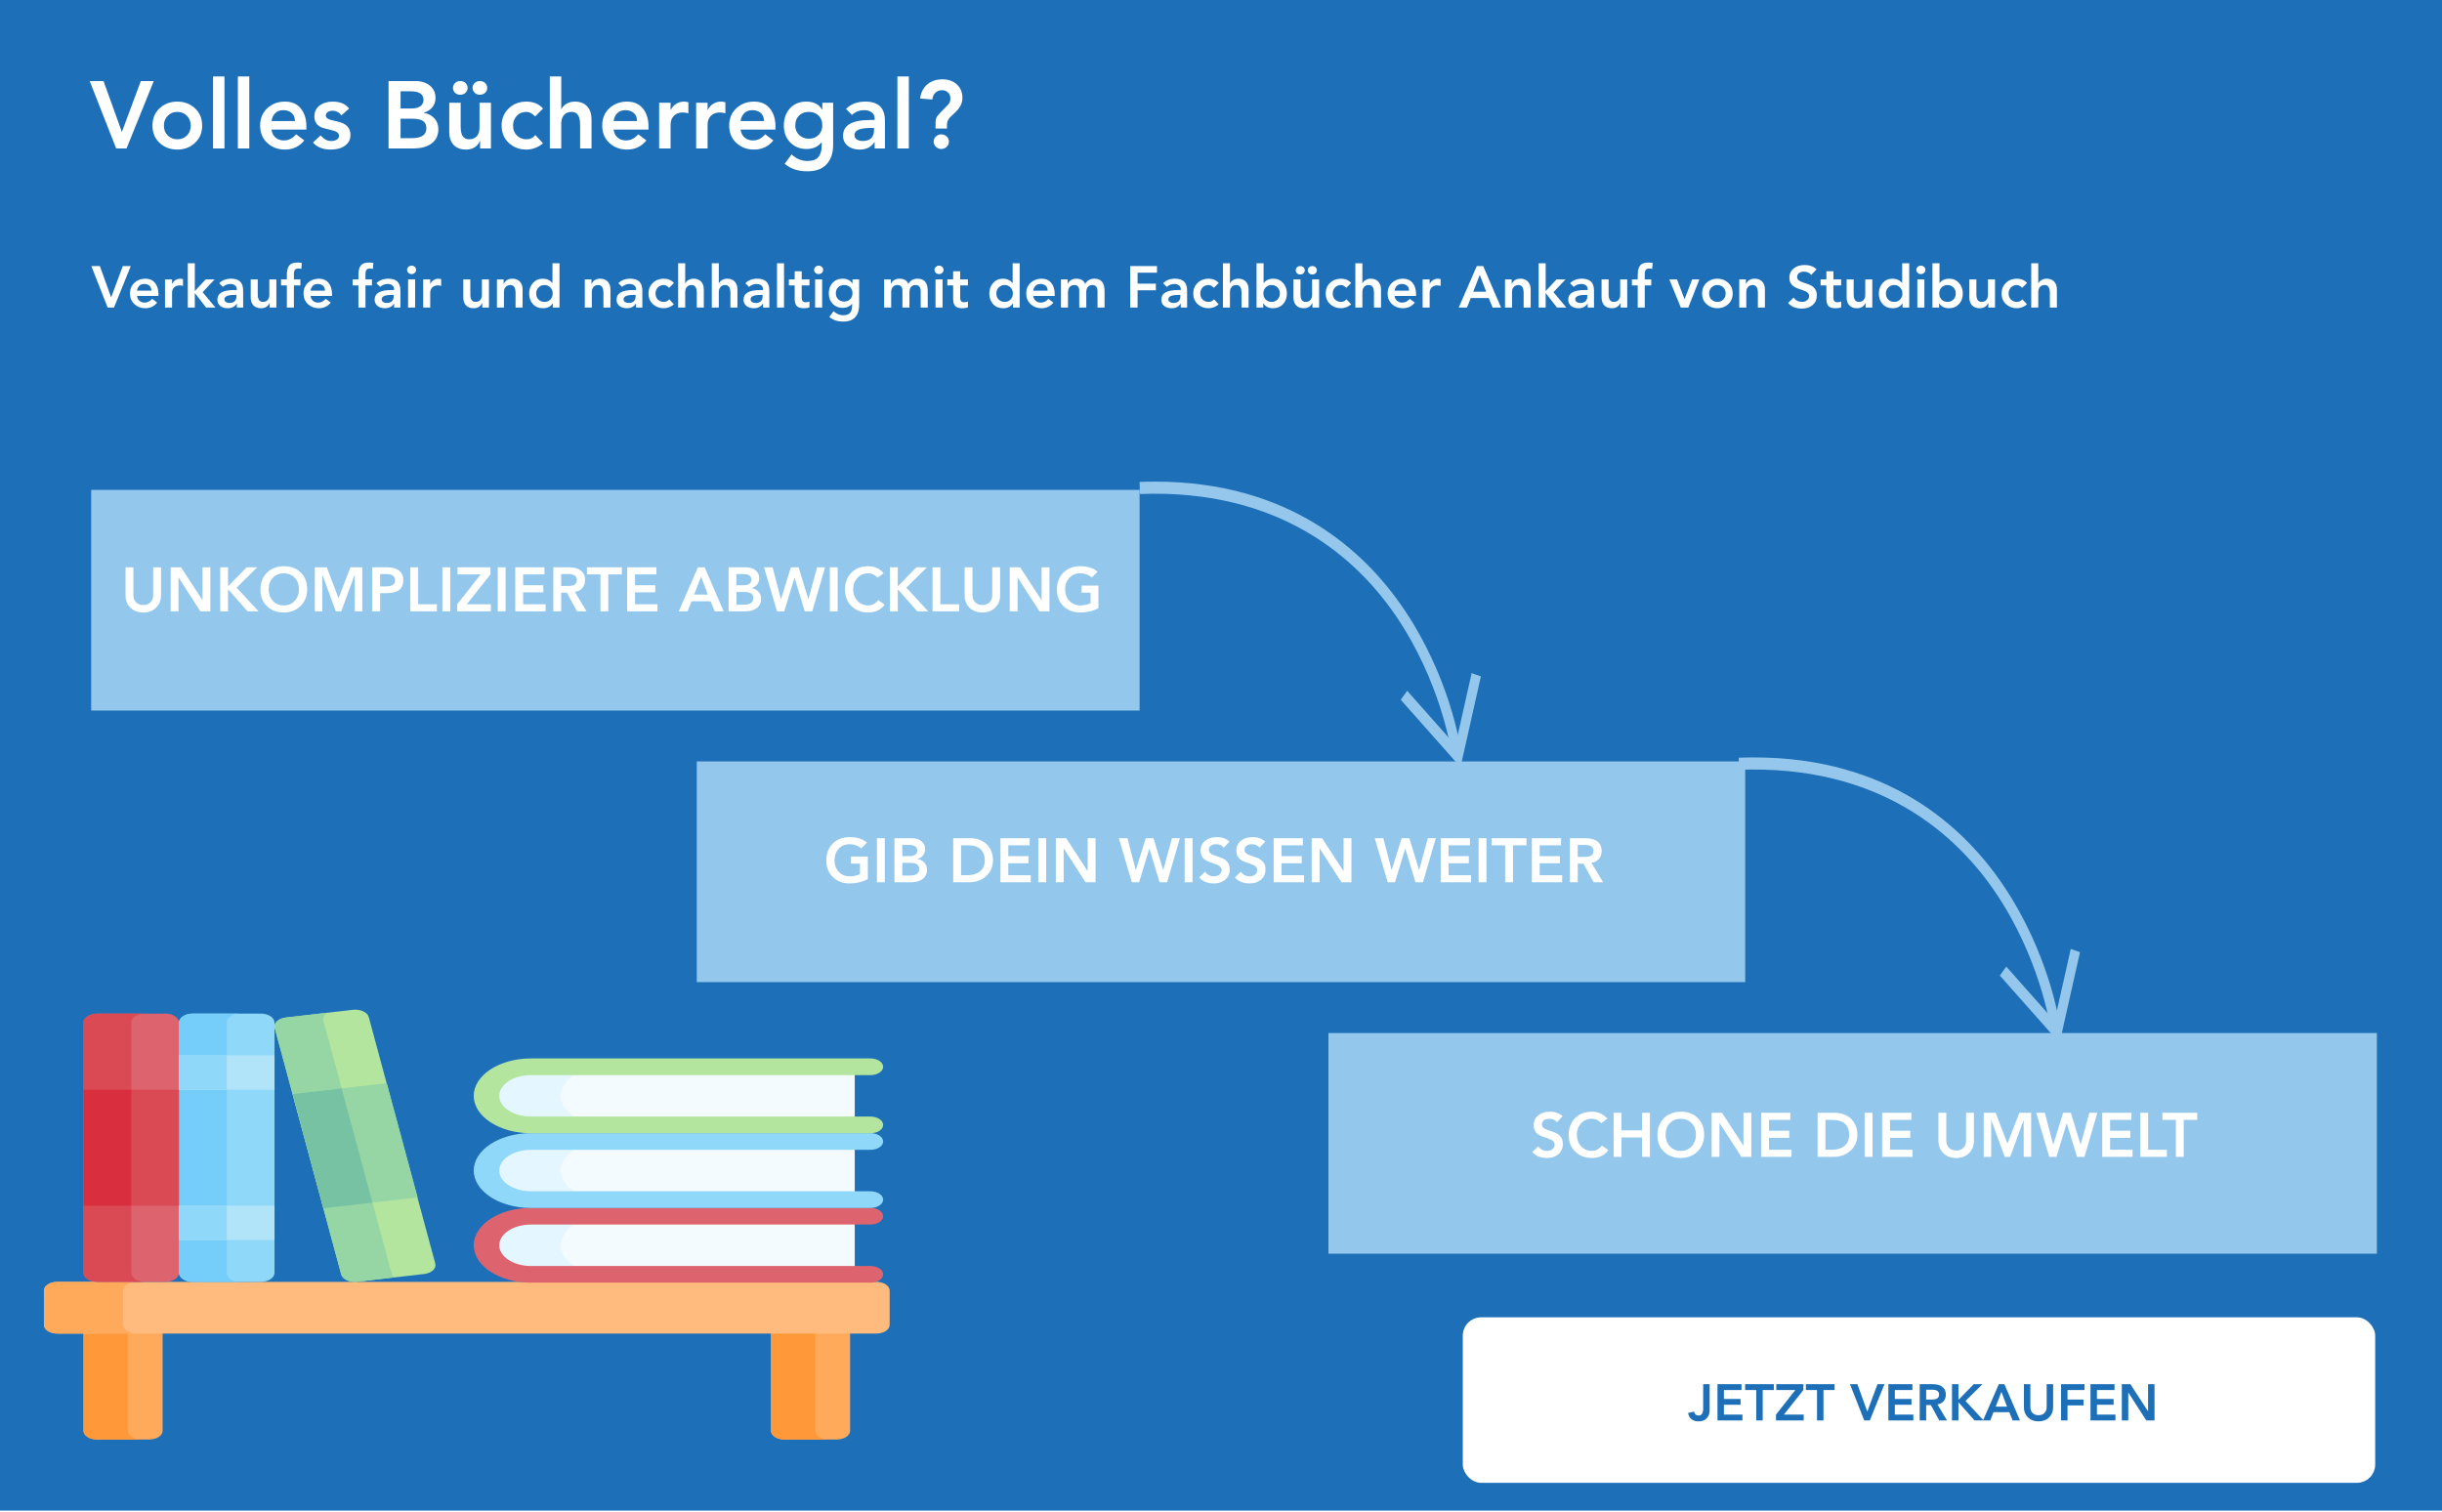 <svg width="667" height="413" viewBox="0 0 667 413" fill="none" xmlns="http://www.w3.org/2000/svg">
<rect width="667" height="412.625" fill="#1D70B8"/>
<path d="M28.273 22.137L33.291 36.047L38.465 22.137H42.001L34.565 40.545H31.731L24.503 22.137H28.273ZM48.431 27.753C50.338 27.753 51.941 28.36 53.241 29.573C54.559 30.786 55.217 32.364 55.217 34.305C55.217 36.246 54.559 37.824 53.241 39.037C51.941 40.25 50.338 40.857 48.431 40.857C46.525 40.857 44.913 40.25 43.595 39.037C42.295 37.824 41.645 36.246 41.645 34.305C41.645 32.364 42.295 30.786 43.595 29.573C44.913 28.36 46.525 27.753 48.431 27.753ZM44.765 34.305C44.765 35.414 45.112 36.316 45.805 37.009C46.516 37.702 47.391 38.049 48.431 38.049C49.489 38.049 50.364 37.702 51.057 37.009C51.751 36.298 52.097 35.397 52.097 34.305C52.097 33.196 51.742 32.294 51.031 31.601C50.338 30.908 49.463 30.561 48.405 30.561C47.383 30.561 46.516 30.916 45.805 31.627C45.112 32.338 44.765 33.23 44.765 34.305ZM61.31 20.889V40.545H58.19V20.889H61.31ZM68.09 20.889V40.545H64.97V20.889H68.09ZM77.834 27.753C79.706 27.753 81.144 28.377 82.15 29.625C83.172 30.873 83.684 32.502 83.684 34.513V35.397H74.168C74.272 36.298 74.627 37.018 75.234 37.555C75.858 38.092 76.62 38.361 77.522 38.361C78.839 38.361 79.957 37.798 80.876 36.671L83.112 38.361C81.76 40.025 80 40.857 77.834 40.857C75.927 40.857 74.315 40.25 72.998 39.037C71.698 37.824 71.048 36.246 71.048 34.305C71.048 32.364 71.698 30.786 72.998 29.573C74.315 28.36 75.927 27.753 77.834 27.753ZM80.564 33.057C80.546 32.069 80.243 31.332 79.654 30.847C79.064 30.344 78.302 30.093 77.366 30.093C76.43 30.093 75.693 30.37 75.156 30.925C74.618 31.462 74.289 32.173 74.168 33.057H80.564ZM90.865 27.753C92.911 27.753 94.401 28.386 95.337 29.651L93.257 31.523C92.633 30.674 91.819 30.249 90.813 30.249C90.311 30.249 89.877 30.37 89.513 30.613C89.167 30.856 88.993 31.176 88.993 31.575C88.993 32.182 89.609 32.615 90.839 32.875L91.957 33.135C93.327 33.43 94.297 33.889 94.869 34.513C95.441 35.12 95.727 35.9 95.727 36.853C95.727 38.066 95.242 39.037 94.271 39.765C93.301 40.493 91.983 40.857 90.319 40.857C88.222 40.857 86.61 40.216 85.483 38.933L87.563 36.983C88.101 37.572 88.595 37.98 89.045 38.205C89.496 38.413 89.99 38.517 90.527 38.517C91.099 38.517 91.585 38.387 91.983 38.127C92.399 37.867 92.607 37.52 92.607 37.087C92.607 36.376 91.966 35.874 90.683 35.579C89.019 35.198 87.979 34.903 87.563 34.695C87.147 34.47 86.809 34.21 86.549 33.915C86.307 33.603 86.133 33.274 86.029 32.927C85.925 32.563 85.873 32.182 85.873 31.783C85.873 30.552 86.341 29.573 87.277 28.845C88.231 28.117 89.427 27.753 90.865 27.753ZM113.413 22.137C115.095 22.137 116.438 22.562 117.443 23.411C118.449 24.243 118.951 25.361 118.951 26.765C118.951 27.718 118.674 28.55 118.119 29.261C117.582 29.954 116.793 30.466 115.753 30.795V30.847C116.88 30.986 117.825 31.462 118.587 32.277C119.35 33.074 119.731 34.08 119.731 35.293C119.731 36.957 119.125 38.248 117.911 39.167C116.698 40.086 115.025 40.545 112.893 40.545H106.133V22.137H113.413ZM112.503 29.625C113.491 29.625 114.263 29.417 114.817 29.001C115.389 28.585 115.675 28.022 115.675 27.311C115.675 25.734 114.531 24.945 112.243 24.945H109.409V29.625H112.503ZM112.529 37.737C115.147 37.737 116.455 36.836 116.455 35.033C116.455 34.097 116.143 33.43 115.519 33.031C114.895 32.632 113.959 32.433 112.711 32.433H109.409V37.737H112.529ZM125.827 28.065V34.513C125.827 35.761 126.017 36.662 126.399 37.217C126.78 37.772 127.352 38.049 128.115 38.049C129.051 38.049 129.761 37.763 130.247 37.191C130.732 36.619 130.975 35.848 130.975 34.877V28.065H134.095V40.545H131.131V38.543H131.079C130.351 40.086 129.077 40.857 127.257 40.857C125.853 40.857 124.743 40.441 123.929 39.609C123.114 38.76 122.707 37.572 122.707 36.047V28.065H125.827ZM125.697 22.137C126.286 22.137 126.771 22.319 127.153 22.683C127.534 23.047 127.725 23.489 127.725 24.009C127.725 24.529 127.534 24.971 127.153 25.335C126.789 25.699 126.303 25.881 125.697 25.881C125.125 25.881 124.648 25.699 124.267 25.335C123.903 24.954 123.721 24.512 123.721 24.009C123.721 23.524 123.903 23.09 124.267 22.709C124.631 22.328 125.107 22.137 125.697 22.137ZM131.053 22.137C131.642 22.137 132.127 22.319 132.509 22.683C132.89 23.047 133.081 23.489 133.081 24.009C133.081 24.529 132.89 24.971 132.509 25.335C132.127 25.699 131.642 25.881 131.053 25.881C130.498 25.881 130.03 25.699 129.649 25.335C129.267 24.954 129.077 24.512 129.077 24.009C129.077 23.489 129.267 23.047 129.649 22.683C130.03 22.319 130.498 22.137 131.053 22.137ZM143.798 27.753C145.688 27.753 147.196 28.386 148.322 29.651L146.164 31.809C145.384 30.977 144.596 30.561 143.798 30.561C142.689 30.561 141.796 30.934 141.12 31.679C140.462 32.407 140.132 33.282 140.132 34.305C140.132 35.414 140.479 36.316 141.172 37.009C141.883 37.702 142.758 38.049 143.798 38.049C144.804 38.049 145.61 37.659 146.216 36.879L148.296 39.115C147.811 39.6 147.144 40.016 146.294 40.363C145.462 40.692 144.63 40.857 143.798 40.857C141.892 40.857 140.28 40.25 138.962 39.037C137.662 37.824 137.012 36.246 137.012 34.305C137.012 32.416 137.654 30.856 138.936 29.625C140.219 28.377 141.84 27.753 143.798 27.753ZM153.299 20.889V29.807H153.351C153.681 29.148 154.166 28.646 154.807 28.299C155.466 27.935 156.203 27.753 157.017 27.753C158.456 27.753 159.574 28.186 160.371 29.053C161.169 29.902 161.567 31.081 161.567 32.589V40.545H158.447V34.071C158.447 31.731 157.685 30.561 156.159 30.561C155.223 30.561 154.513 30.856 154.027 31.445C153.542 32.017 153.299 32.771 153.299 33.707V40.545H150.179V20.889H153.299ZM171.271 27.753C173.143 27.753 174.582 28.377 175.587 29.625C176.61 30.873 177.121 32.502 177.121 34.513V35.397H167.605C167.709 36.298 168.064 37.018 168.671 37.555C169.295 38.092 170.058 38.361 170.959 38.361C172.276 38.361 173.394 37.798 174.313 36.671L176.549 38.361C175.197 40.025 173.438 40.857 171.271 40.857C169.364 40.857 167.752 40.25 166.435 39.037C165.135 37.824 164.485 36.246 164.485 34.305C164.485 32.364 165.135 30.786 166.435 29.573C167.752 28.36 169.364 27.753 171.271 27.753ZM174.001 33.057C173.984 32.069 173.68 31.332 173.091 30.847C172.502 30.344 171.739 30.093 170.803 30.093C169.867 30.093 169.13 30.37 168.593 30.925C168.056 31.462 167.726 32.173 167.605 33.057H174.001ZM186.903 27.753C187.163 27.753 187.535 27.814 188.021 27.935V30.951C187.483 30.795 186.981 30.717 186.513 30.717C185.49 30.717 184.675 31.02 184.069 31.627C183.462 32.234 183.159 33.04 183.159 34.045V40.545H180.039V28.065H183.159V30.041H183.211C183.557 29.313 184.051 28.75 184.693 28.351C185.334 27.952 186.071 27.753 186.903 27.753ZM197.008 27.753C197.268 27.753 197.641 27.814 198.126 27.935V30.951C197.589 30.795 197.086 30.717 196.618 30.717C195.596 30.717 194.781 31.02 194.174 31.627C193.568 32.234 193.264 33.04 193.264 34.045V40.545H190.144V28.065H193.264V30.041H193.316C193.663 29.313 194.157 28.75 194.798 28.351C195.44 27.952 196.176 27.753 197.008 27.753ZM205.955 27.753C207.827 27.753 209.265 28.377 210.271 29.625C211.293 30.873 211.805 32.502 211.805 34.513V35.397H202.289C202.393 36.298 202.748 37.018 203.355 37.555C203.979 38.092 204.741 38.361 205.643 38.361C206.96 38.361 208.078 37.798 208.997 36.671L211.233 38.361C209.881 40.025 208.121 40.857 205.955 40.857C204.048 40.857 202.436 40.25 201.119 39.037C199.819 37.824 199.169 36.246 199.169 34.305C199.169 32.364 199.819 30.786 201.119 29.573C202.436 28.36 204.048 27.753 205.955 27.753ZM208.685 33.057C208.667 32.069 208.364 31.332 207.775 30.847C207.185 30.344 206.423 30.093 205.487 30.093C204.551 30.093 203.814 30.37 203.277 30.925C202.739 31.462 202.41 32.173 202.289 33.057H208.685ZM220.234 27.753C222.245 27.753 223.684 28.481 224.55 29.937H224.602V28.065H227.566V39.531C227.566 41.784 226.977 43.552 225.798 44.835C224.637 46.135 222.878 46.785 220.52 46.785C217.955 46.785 215.892 46.1 214.332 44.731L216.204 42.183C217.504 43.379 218.934 43.977 220.494 43.977C221.95 43.977 222.973 43.604 223.562 42.859C224.152 42.131 224.446 41.074 224.446 39.687V38.881H224.394C223.424 40.094 222.063 40.701 220.312 40.701C218.51 40.701 217.019 40.103 215.84 38.907C214.679 37.694 214.098 36.16 214.098 34.305C214.098 32.398 214.653 30.83 215.762 29.599C216.889 28.368 218.38 27.753 220.234 27.753ZM217.218 34.279C217.218 35.319 217.574 36.186 218.284 36.879C219.012 37.555 219.879 37.893 220.884 37.893C222.011 37.893 222.912 37.546 223.588 36.853C224.264 36.16 224.602 35.284 224.602 34.227C224.602 33.083 224.256 32.19 223.562 31.549C222.886 30.89 221.994 30.561 220.884 30.561C219.81 30.561 218.926 30.899 218.232 31.575C217.556 32.251 217.218 33.152 217.218 34.279ZM236.377 27.753C238.163 27.753 239.497 28.186 240.381 29.053C241.265 29.902 241.707 31.246 241.707 33.083V40.545H238.899V38.829H238.821C237.972 40.181 236.637 40.857 234.817 40.857C233.465 40.857 232.365 40.51 231.515 39.817C230.683 39.106 230.267 38.205 230.267 37.113C230.267 35.657 230.874 34.574 232.087 33.863C233.301 33.135 235.251 32.771 237.937 32.771H238.899V32.407C238.899 31.679 238.639 31.116 238.119 30.717C237.599 30.301 236.906 30.093 236.039 30.093C234.757 30.093 233.647 30.526 232.711 31.393L231.073 29.755C232.373 28.42 234.141 27.753 236.377 27.753ZM233.387 36.879C233.387 37.416 233.604 37.824 234.037 38.101C234.488 38.378 235.008 38.517 235.597 38.517C236.672 38.517 237.461 38.257 237.963 37.737C238.466 37.2 238.717 36.532 238.717 35.735V34.955H237.807C234.861 34.955 233.387 35.596 233.387 36.879ZM248.236 20.889V40.545H245.116V20.889H248.236ZM257.381 21.669C259.045 21.669 260.371 22.137 261.359 23.073C262.365 23.992 262.867 25.214 262.867 26.739C262.867 27.554 262.677 28.299 262.295 28.975C261.931 29.634 261.333 30.336 260.501 31.081L259.695 31.835C259.002 32.476 258.655 33.204 258.655 34.019V35.111H255.535V34.409C255.535 33.525 255.561 32.944 255.613 32.667C255.683 32.338 255.804 32.034 255.977 31.757C256.168 31.462 257.156 30.414 258.941 28.611C259.375 28.178 259.591 27.614 259.591 26.921C259.591 26.193 259.366 25.63 258.915 25.231C258.465 24.832 257.91 24.633 257.251 24.633C256.593 24.633 256.012 24.858 255.509 25.309C255.024 25.76 254.738 26.384 254.651 27.181L251.323 26.921C251.514 25.309 252.147 24.035 253.221 23.099C254.313 22.146 255.7 21.669 257.381 21.669ZM257.095 36.697C257.65 36.697 258.135 36.888 258.551 37.269C258.967 37.633 259.175 38.101 259.175 38.673C259.175 39.245 258.967 39.73 258.551 40.129C258.135 40.51 257.65 40.701 257.095 40.701C256.575 40.701 256.099 40.51 255.665 40.129C255.232 39.748 255.015 39.28 255.015 38.725C255.015 38.118 255.223 37.633 255.639 37.269C256.073 36.888 256.558 36.697 257.095 36.697Z" fill="white"/>
<path d="M27.272 72.672L30.36 81.232L33.544 72.672H35.72L31.144 84H29.4L24.952 72.672H27.272ZM39.677 76.128C40.829 76.128 41.714 76.512 42.333 77.28C42.962 78.048 43.277 79.051 43.277 80.288V80.832H37.421C37.485 81.387 37.703 81.829 38.077 82.16C38.461 82.491 38.93 82.656 39.485 82.656C40.295 82.656 40.983 82.309 41.549 81.616L42.925 82.656C42.093 83.68 41.01 84.192 39.677 84.192C38.504 84.192 37.511 83.819 36.701 83.072C35.901 82.325 35.501 81.355 35.501 80.16C35.501 78.965 35.901 77.995 36.701 77.248C37.511 76.501 38.504 76.128 39.677 76.128ZM41.357 79.392C41.346 78.784 41.16 78.331 40.797 78.032C40.434 77.723 39.965 77.568 39.389 77.568C38.813 77.568 38.359 77.739 38.029 78.08C37.698 78.411 37.495 78.848 37.421 79.392H41.357ZM49.296 76.128C49.456 76.128 49.686 76.165 49.984 76.24V78.096C49.654 78 49.344 77.952 49.056 77.952C48.427 77.952 47.926 78.139 47.552 78.512C47.179 78.885 46.992 79.381 46.992 80V84H45.072V76.32H46.992V77.536H47.024C47.238 77.088 47.542 76.741 47.936 76.496C48.331 76.251 48.784 76.128 49.296 76.128ZM53.211 71.904V79.504L56.171 76.32H58.635L55.339 79.808L58.843 84H56.299L53.243 80.08H53.211V84H51.291V71.904H53.211ZM63.133 76.128C64.231 76.128 65.053 76.395 65.597 76.928C66.141 77.451 66.413 78.277 66.413 79.408V84H64.685V82.944H64.637C64.114 83.776 63.293 84.192 62.173 84.192C61.341 84.192 60.663 83.979 60.141 83.552C59.629 83.115 59.373 82.56 59.373 81.888C59.373 80.992 59.746 80.325 60.493 79.888C61.239 79.44 62.44 79.216 64.093 79.216H64.685V78.992C64.685 78.544 64.525 78.197 64.205 77.952C63.885 77.696 63.458 77.568 62.925 77.568C62.136 77.568 61.453 77.835 60.877 78.368L59.869 77.36C60.669 76.539 61.757 76.128 63.133 76.128ZM61.293 81.744C61.293 82.075 61.426 82.325 61.693 82.496C61.97 82.667 62.29 82.752 62.653 82.752C63.314 82.752 63.8 82.592 64.109 82.272C64.418 81.941 64.573 81.531 64.573 81.04V80.56H64.013C62.2 80.56 61.293 80.955 61.293 81.744ZM70.399 76.32V80.288C70.399 81.056 70.516 81.611 70.751 81.952C70.985 82.293 71.337 82.464 71.807 82.464C72.383 82.464 72.82 82.288 73.119 81.936C73.417 81.584 73.567 81.109 73.567 80.512V76.32H75.487V84H73.663V82.768H73.631C73.183 83.717 72.399 84.192 71.279 84.192C70.415 84.192 69.732 83.936 69.231 83.424C68.729 82.901 68.479 82.171 68.479 81.232V76.32H70.399ZM81.234 71.712C81.714 71.712 82.114 71.749 82.434 71.824L82.306 73.456C82.007 73.381 81.741 73.344 81.506 73.344C81.079 73.344 80.765 73.461 80.562 73.696C80.37 73.931 80.274 74.32 80.274 74.864V76.32H82.05V77.952H80.274V84H78.354V77.952H76.77V76.32H78.354V75.12C78.354 73.915 78.573 73.045 79.01 72.512C79.448 71.979 80.189 71.712 81.234 71.712ZM87.083 76.128C88.235 76.128 89.121 76.512 89.739 77.28C90.368 78.048 90.683 79.051 90.683 80.288V80.832H84.827C84.891 81.387 85.11 81.829 85.483 82.16C85.867 82.491 86.337 82.656 86.891 82.656C87.702 82.656 88.39 82.309 88.955 81.616L90.331 82.656C89.499 83.68 88.416 84.192 87.083 84.192C85.91 84.192 84.918 83.819 84.107 83.072C83.307 82.325 82.907 81.355 82.907 80.16C82.907 78.965 83.307 77.995 84.107 77.248C84.918 76.501 85.91 76.128 87.083 76.128ZM88.763 79.392C88.752 78.784 88.566 78.331 88.203 78.032C87.841 77.723 87.371 77.568 86.795 77.568C86.219 77.568 85.766 77.739 85.435 78.08C85.105 78.411 84.902 78.848 84.827 79.392H88.763ZM100.781 71.712C101.261 71.712 101.661 71.749 101.981 71.824L101.853 73.456C101.554 73.381 101.288 73.344 101.053 73.344C100.626 73.344 100.312 73.461 100.109 73.696C99.917 73.931 99.821 74.32 99.821 74.864V76.32H101.597V77.952H99.821V84H97.901V77.952H96.317V76.32H97.901V75.12C97.901 73.915 98.12 73.045 98.557 72.512C98.994 71.979 99.736 71.712 100.781 71.712ZM106.086 76.128C107.185 76.128 108.006 76.395 108.55 76.928C109.094 77.451 109.366 78.277 109.366 79.408V84H107.638V82.944H107.59C107.067 83.776 106.246 84.192 105.126 84.192C104.294 84.192 103.617 83.979 103.094 83.552C102.582 83.115 102.326 82.56 102.326 81.888C102.326 80.992 102.699 80.325 103.446 79.888C104.193 79.44 105.393 79.216 107.046 79.216H107.638V78.992C107.638 78.544 107.478 78.197 107.158 77.952C106.838 77.696 106.411 77.568 105.878 77.568C105.089 77.568 104.406 77.835 103.83 78.368L102.822 77.36C103.622 76.539 104.71 76.128 106.086 76.128ZM104.246 81.744C104.246 82.075 104.379 82.325 104.646 82.496C104.923 82.667 105.243 82.752 105.606 82.752C106.267 82.752 106.753 82.592 107.062 82.272C107.371 81.941 107.526 81.531 107.526 81.04V80.56H106.966C105.153 80.56 104.246 80.955 104.246 81.744ZM112.408 72.56C112.76 72.56 113.053 72.672 113.288 72.896C113.533 73.109 113.656 73.381 113.656 73.712C113.656 74.053 113.533 74.331 113.288 74.544C113.042 74.757 112.749 74.864 112.408 74.864C112.066 74.864 111.778 74.752 111.544 74.528C111.309 74.293 111.192 74.021 111.192 73.712C111.192 73.403 111.309 73.136 111.544 72.912C111.778 72.677 112.066 72.56 112.408 72.56ZM113.384 76.32V84H111.464V76.32H113.384ZM119.812 76.128C119.972 76.128 120.201 76.165 120.5 76.24V78.096C120.169 78 119.86 77.952 119.572 77.952C118.943 77.952 118.441 78.139 118.068 78.512C117.695 78.885 117.508 79.381 117.508 80V84H115.588V76.32H117.508V77.536H117.54C117.753 77.088 118.057 76.741 118.452 76.496C118.847 76.251 119.3 76.128 119.812 76.128ZM128.461 76.32V80.288C128.461 81.056 128.578 81.611 128.813 81.952C129.048 82.293 129.4 82.464 129.869 82.464C130.445 82.464 130.882 82.288 131.181 81.936C131.48 81.584 131.629 81.109 131.629 80.512V76.32H133.549V84H131.725V82.768H131.693C131.245 83.717 130.461 84.192 129.341 84.192C128.477 84.192 127.794 83.936 127.293 83.424C126.792 82.901 126.541 82.171 126.541 81.232V76.32H128.461ZM139.937 76.128C140.811 76.128 141.494 76.389 141.985 76.912C142.486 77.435 142.737 78.16 142.737 79.088V84H140.817V80.016C140.817 78.576 140.347 77.856 139.409 77.856C138.865 77.856 138.433 78.032 138.113 78.384C137.803 78.736 137.649 79.2 137.649 79.776V84H135.729V76.32H137.553V77.552H137.585C138.022 76.603 138.806 76.128 139.937 76.128ZM152.82 71.904V84H150.996V82.848H150.964C150.431 83.744 149.545 84.192 148.308 84.192C147.167 84.192 146.249 83.813 145.556 83.056C144.873 82.299 144.532 81.333 144.532 80.16C144.532 79.029 144.879 78.075 145.572 77.296C146.265 76.517 147.156 76.128 148.244 76.128C149.343 76.128 150.212 76.517 150.852 77.296H150.9V71.904H152.82ZM146.452 80.16C146.452 80.843 146.665 81.397 147.092 81.824C147.529 82.251 148.068 82.464 148.708 82.464C149.38 82.464 149.924 82.245 150.34 81.808C150.756 81.36 150.964 80.811 150.964 80.16C150.964 79.499 150.745 78.949 150.308 78.512C149.881 78.075 149.348 77.856 148.708 77.856C148.079 77.856 147.545 78.075 147.108 78.512C146.671 78.939 146.452 79.488 146.452 80.16ZM163.937 76.128C164.811 76.128 165.494 76.389 165.985 76.912C166.486 77.435 166.737 78.16 166.737 79.088V84H164.817V80.016C164.817 78.576 164.347 77.856 163.409 77.856C162.865 77.856 162.433 78.032 162.113 78.384C161.803 78.736 161.649 79.2 161.649 79.776V84H159.729V76.32H161.553V77.552H161.585C162.022 76.603 162.806 76.128 163.937 76.128ZM172.164 76.128C173.263 76.128 174.084 76.395 174.628 76.928C175.172 77.451 175.444 78.277 175.444 79.408V84H173.716V82.944H173.668C173.145 83.776 172.324 84.192 171.204 84.192C170.372 84.192 169.695 83.979 169.172 83.552C168.66 83.115 168.404 82.56 168.404 81.888C168.404 80.992 168.777 80.325 169.524 79.888C170.271 79.44 171.471 79.216 173.124 79.216H173.716V78.992C173.716 78.544 173.556 78.197 173.236 77.952C172.916 77.696 172.489 77.568 171.956 77.568C171.167 77.568 170.484 77.835 169.908 78.368L168.9 77.36C169.7 76.539 170.788 76.128 172.164 76.128ZM170.324 81.744C170.324 82.075 170.457 82.325 170.724 82.496C171.001 82.667 171.321 82.752 171.684 82.752C172.345 82.752 172.831 82.592 173.14 82.272C173.449 81.941 173.604 81.531 173.604 81.04V80.56H173.044C171.231 80.56 170.324 80.955 170.324 81.744ZM181.302 76.128C182.465 76.128 183.393 76.517 184.086 77.296L182.758 78.624C182.278 78.112 181.793 77.856 181.302 77.856C180.619 77.856 180.07 78.085 179.654 78.544C179.249 78.992 179.046 79.531 179.046 80.16C179.046 80.843 179.259 81.397 179.686 81.824C180.123 82.251 180.662 82.464 181.302 82.464C181.921 82.464 182.417 82.224 182.79 81.744L184.07 83.12C183.771 83.419 183.361 83.675 182.838 83.888C182.326 84.091 181.814 84.192 181.302 84.192C180.129 84.192 179.137 83.819 178.326 83.072C177.526 82.325 177.126 81.355 177.126 80.16C177.126 78.997 177.521 78.037 178.31 77.28C179.099 76.512 180.097 76.128 181.302 76.128ZM187.149 71.904V77.392H187.181C187.383 76.987 187.682 76.677 188.077 76.464C188.482 76.24 188.935 76.128 189.437 76.128C190.322 76.128 191.01 76.395 191.501 76.928C191.991 77.451 192.237 78.176 192.237 79.104V84H190.317V80.016C190.317 78.576 189.847 77.856 188.909 77.856C188.333 77.856 187.895 78.037 187.597 78.4C187.298 78.752 187.149 79.216 187.149 79.792V84H185.229V71.904H187.149ZM196.336 71.904V77.392H196.368C196.571 76.987 196.869 76.677 197.264 76.464C197.669 76.24 198.123 76.128 198.624 76.128C199.509 76.128 200.197 76.395 200.688 76.928C201.179 77.451 201.424 78.176 201.424 79.104V84H199.504V80.016C199.504 78.576 199.035 77.856 198.096 77.856C197.52 77.856 197.083 78.037 196.784 78.4C196.485 78.752 196.336 79.216 196.336 79.792V84H194.416V71.904H196.336ZM206.852 76.128C207.95 76.128 208.772 76.395 209.316 76.928C209.86 77.451 210.132 78.277 210.132 79.408V84H208.404V82.944H208.356C207.833 83.776 207.012 84.192 205.892 84.192C205.06 84.192 204.382 83.979 203.86 83.552C203.348 83.115 203.092 82.56 203.092 81.888C203.092 80.992 203.465 80.325 204.212 79.888C204.958 79.44 206.158 79.216 207.812 79.216H208.404V78.992C208.404 78.544 208.244 78.197 207.924 77.952C207.604 77.696 207.177 77.568 206.644 77.568C205.854 77.568 205.172 77.835 204.596 78.368L203.588 77.36C204.388 76.539 205.476 76.128 206.852 76.128ZM205.012 81.744C205.012 82.075 205.145 82.325 205.412 82.496C205.689 82.667 206.009 82.752 206.372 82.752C207.033 82.752 207.518 82.592 207.828 82.272C208.137 81.941 208.292 81.531 208.292 81.04V80.56H207.732C205.918 80.56 205.012 80.955 205.012 81.744ZM214.149 71.904V84H212.229V71.904H214.149ZM218.977 74.096V76.32H221.089V77.952H218.977V81.36C218.977 82.16 219.335 82.56 220.049 82.56C220.529 82.56 220.876 82.48 221.089 82.32V83.936C220.727 84.107 220.22 84.192 219.569 84.192C218.684 84.192 218.044 84 217.649 83.616C217.255 83.221 217.057 82.533 217.057 81.552V77.952H215.473V76.32H217.057V74.096H218.977ZM223.58 72.56C223.932 72.56 224.225 72.672 224.46 72.896C224.705 73.109 224.828 73.381 224.828 73.712C224.828 74.053 224.705 74.331 224.46 74.544C224.214 74.757 223.921 74.864 223.58 74.864C223.238 74.864 222.95 74.752 222.716 74.528C222.481 74.293 222.364 74.021 222.364 73.712C222.364 73.403 222.481 73.136 222.716 72.912C222.95 72.677 223.238 72.56 223.58 72.56ZM224.556 76.32V84H222.636V76.32H224.556ZM230.152 76.128C231.389 76.128 232.275 76.576 232.808 77.472H232.84V76.32H234.664V83.376C234.664 84.763 234.301 85.851 233.576 86.64C232.861 87.44 231.779 87.84 230.328 87.84C228.749 87.84 227.48 87.419 226.52 86.576L227.672 85.008C228.472 85.744 229.352 86.112 230.312 86.112C231.208 86.112 231.837 85.883 232.2 85.424C232.563 84.976 232.744 84.325 232.744 83.472V82.976H232.712C232.115 83.723 231.277 84.096 230.2 84.096C229.091 84.096 228.173 83.728 227.448 82.992C226.733 82.245 226.376 81.301 226.376 80.16C226.376 78.987 226.717 78.021 227.4 77.264C228.093 76.507 229.011 76.128 230.152 76.128ZM228.296 80.144C228.296 80.784 228.515 81.317 228.952 81.744C229.4 82.16 229.933 82.368 230.552 82.368C231.245 82.368 231.8 82.155 232.216 81.728C232.632 81.301 232.84 80.763 232.84 80.112C232.84 79.408 232.627 78.859 232.2 78.464C231.784 78.059 231.235 77.856 230.552 77.856C229.891 77.856 229.347 78.064 228.92 78.48C228.504 78.896 228.296 79.451 228.296 80.144ZM245.7 76.128C246.906 76.128 247.706 76.603 248.1 77.552C248.634 76.603 249.476 76.128 250.628 76.128C252.474 76.128 253.396 77.243 253.396 79.472V84H251.476V79.6C251.476 78.437 251.002 77.856 250.052 77.856C249.54 77.856 249.135 78.032 248.836 78.384C248.548 78.725 248.404 79.211 248.404 79.84V84H246.484V79.376C246.484 78.896 246.372 78.523 246.148 78.256C245.924 77.989 245.599 77.856 245.172 77.856C244.575 77.856 244.132 78.043 243.844 78.416C243.556 78.789 243.412 79.253 243.412 79.808V84H241.492V76.32H243.316V77.52H243.348C243.796 76.592 244.58 76.128 245.7 76.128ZM256.47 72.56C256.822 72.56 257.116 72.672 257.35 72.896C257.596 73.109 257.718 73.381 257.718 73.712C257.718 74.053 257.596 74.331 257.35 74.544C257.105 74.757 256.812 74.864 256.47 74.864C256.129 74.864 255.841 74.752 255.606 74.528C255.372 74.293 255.254 74.021 255.254 73.712C255.254 73.403 255.372 73.136 255.606 72.912C255.841 72.677 256.129 72.56 256.47 72.56ZM257.446 76.32V84H255.526V76.32H257.446ZM262.259 74.096V76.32H264.371V77.952H262.259V81.36C262.259 82.16 262.616 82.56 263.331 82.56C263.811 82.56 264.157 82.48 264.371 82.32V83.936C264.008 84.107 263.501 84.192 262.851 84.192C261.965 84.192 261.325 84 260.931 83.616C260.536 83.221 260.339 82.533 260.339 81.552V77.952H258.755V76.32H260.339V74.096H262.259ZM278.508 71.904V84H276.684V82.848H276.652C276.118 83.744 275.233 84.192 273.996 84.192C272.854 84.192 271.937 83.813 271.244 83.056C270.561 82.299 270.22 81.333 270.22 80.16C270.22 79.029 270.566 78.075 271.26 77.296C271.953 76.517 272.844 76.128 273.932 76.128C275.03 76.128 275.9 76.517 276.54 77.296H276.588V71.904H278.508ZM272.14 80.16C272.14 80.843 272.353 81.397 272.78 81.824C273.217 82.251 273.756 82.464 274.396 82.464C275.068 82.464 275.612 82.245 276.028 81.808C276.444 81.36 276.652 80.811 276.652 80.16C276.652 79.499 276.433 78.949 275.996 78.512C275.569 78.075 275.036 77.856 274.396 77.856C273.766 77.856 273.233 78.075 272.796 78.512C272.358 78.939 272.14 79.488 272.14 80.16ZM284.474 76.128C285.626 76.128 286.511 76.512 287.13 77.28C287.759 78.048 288.074 79.051 288.074 80.288V80.832H282.218C282.282 81.387 282.5 81.829 282.874 82.16C283.258 82.491 283.727 82.656 284.282 82.656C285.092 82.656 285.78 82.309 286.346 81.616L287.722 82.656C286.89 83.68 285.807 84.192 284.474 84.192C283.3 84.192 282.308 83.819 281.498 83.072C280.698 82.325 280.298 81.355 280.298 80.16C280.298 78.965 280.698 77.995 281.498 77.248C282.308 76.501 283.3 76.128 284.474 76.128ZM286.154 79.392C286.143 78.784 285.956 78.331 285.594 78.032C285.231 77.723 284.762 77.568 284.186 77.568C283.61 77.568 283.156 77.739 282.826 78.08C282.495 78.411 282.292 78.848 282.218 79.392H286.154ZM293.997 76.128C295.203 76.128 296.003 76.603 296.397 77.552C296.931 76.603 297.773 76.128 298.925 76.128C300.771 76.128 301.693 77.243 301.693 79.472V84H299.773V79.6C299.773 78.437 299.299 77.856 298.349 77.856C297.837 77.856 297.432 78.032 297.133 78.384C296.845 78.725 296.701 79.211 296.701 79.84V84H294.781V79.376C294.781 78.896 294.669 78.523 294.445 78.256C294.221 77.989 293.896 77.856 293.469 77.856C292.872 77.856 292.429 78.043 292.141 78.416C291.853 78.789 291.709 79.253 291.709 79.808V84H289.789V76.32H291.613V77.52H291.645C292.093 76.592 292.877 76.128 293.997 76.128ZM316.014 72.672V74.496H310.718V77.472H315.71V79.296H310.718V84H308.702V72.672H316.014ZM320.961 76.128C322.06 76.128 322.881 76.395 323.425 76.928C323.969 77.451 324.241 78.277 324.241 79.408V84H322.513V82.944H322.465C321.942 83.776 321.121 84.192 320.001 84.192C319.169 84.192 318.492 83.979 317.969 83.552C317.457 83.115 317.201 82.56 317.201 81.888C317.201 80.992 317.574 80.325 318.321 79.888C319.068 79.44 320.268 79.216 321.921 79.216H322.513V78.992C322.513 78.544 322.353 78.197 322.033 77.952C321.713 77.696 321.286 77.568 320.753 77.568C319.964 77.568 319.281 77.835 318.705 78.368L317.697 77.36C318.497 76.539 319.585 76.128 320.961 76.128ZM319.121 81.744C319.121 82.075 319.254 82.325 319.521 82.496C319.798 82.667 320.118 82.752 320.481 82.752C321.142 82.752 321.628 82.592 321.937 82.272C322.246 81.941 322.401 81.531 322.401 81.04V80.56H321.841C320.028 80.56 319.121 80.955 319.121 81.744ZM330.099 76.128C331.261 76.128 332.189 76.517 332.883 77.296L331.555 78.624C331.075 78.112 330.589 77.856 330.099 77.856C329.416 77.856 328.867 78.085 328.451 78.544C328.045 78.992 327.843 79.531 327.843 80.16C327.843 80.843 328.056 81.397 328.483 81.824C328.92 82.251 329.459 82.464 330.099 82.464C330.717 82.464 331.213 82.224 331.587 81.744L332.867 83.12C332.568 83.419 332.157 83.675 331.635 83.888C331.123 84.091 330.611 84.192 330.099 84.192C328.925 84.192 327.933 83.819 327.123 83.072C326.323 82.325 325.923 81.355 325.923 80.16C325.923 78.997 326.317 78.037 327.107 77.28C327.896 76.512 328.893 76.128 330.099 76.128ZM335.946 71.904V77.392H335.978C336.18 76.987 336.479 76.677 336.874 76.464C337.279 76.24 337.732 76.128 338.234 76.128C339.119 76.128 339.807 76.395 340.298 76.928C340.788 77.451 341.034 78.176 341.034 79.104V84H339.114V80.016C339.114 78.576 338.644 77.856 337.706 77.856C337.13 77.856 336.692 78.037 336.394 78.4C336.095 78.752 335.946 79.216 335.946 79.792V84H334.026V71.904H335.946ZM345.133 71.904V77.296H345.181C345.8 76.517 346.669 76.128 347.789 76.128C348.877 76.128 349.768 76.517 350.461 77.296C351.154 78.075 351.501 79.029 351.501 80.16C351.501 81.355 351.149 82.325 350.445 83.072C349.741 83.819 348.834 84.192 347.725 84.192C346.509 84.192 345.624 83.744 345.069 82.848H345.037V84H343.213V71.904H345.133ZM345.069 80.16C345.069 80.811 345.277 81.36 345.693 81.808C346.12 82.245 346.664 82.464 347.325 82.464C347.976 82.464 348.514 82.245 348.941 81.808C349.368 81.36 349.581 80.811 349.581 80.16C349.581 79.499 349.368 78.949 348.941 78.512C348.525 78.075 347.981 77.856 347.309 77.856C346.68 77.856 346.146 78.075 345.709 78.512C345.282 78.949 345.069 79.499 345.069 80.16ZM355.211 76.32V80.288C355.211 81.056 355.328 81.611 355.563 81.952C355.798 82.293 356.15 82.464 356.619 82.464C357.195 82.464 357.632 82.288 357.931 81.936C358.23 81.584 358.379 81.109 358.379 80.512V76.32H360.299V84H358.475V82.768H358.443C357.995 83.717 357.211 84.192 356.091 84.192C355.227 84.192 354.544 83.936 354.043 83.424C353.542 82.901 353.291 82.171 353.291 81.232V76.32H355.211ZM355.131 72.672C355.494 72.672 355.792 72.784 356.027 73.008C356.262 73.232 356.379 73.504 356.379 73.824C356.379 74.144 356.262 74.416 356.027 74.64C355.803 74.864 355.504 74.976 355.131 74.976C354.779 74.976 354.486 74.864 354.251 74.64C354.027 74.405 353.915 74.133 353.915 73.824C353.915 73.525 354.027 73.259 354.251 73.024C354.475 72.789 354.768 72.672 355.131 72.672ZM358.427 72.672C358.79 72.672 359.088 72.784 359.323 73.008C359.558 73.232 359.675 73.504 359.675 73.824C359.675 74.144 359.558 74.416 359.323 74.64C359.088 74.864 358.79 74.976 358.427 74.976C358.086 74.976 357.798 74.864 357.563 74.64C357.328 74.405 357.211 74.133 357.211 73.824C357.211 73.504 357.328 73.232 357.563 73.008C357.798 72.784 358.086 72.672 358.427 72.672ZM366.271 76.128C367.433 76.128 368.361 76.517 369.055 77.296L367.727 78.624C367.247 78.112 366.761 77.856 366.271 77.856C365.588 77.856 365.039 78.085 364.623 78.544C364.217 78.992 364.015 79.531 364.015 80.16C364.015 80.843 364.228 81.397 364.655 81.824C365.092 82.251 365.631 82.464 366.271 82.464C366.889 82.464 367.385 82.224 367.759 81.744L369.039 83.12C368.74 83.419 368.329 83.675 367.807 83.888C367.295 84.091 366.783 84.192 366.271 84.192C365.097 84.192 364.105 83.819 363.295 83.072C362.495 82.325 362.095 81.355 362.095 80.16C362.095 78.997 362.489 78.037 363.279 77.28C364.068 76.512 365.065 76.128 366.271 76.128ZM372.117 71.904V77.392H372.149C372.352 76.987 372.651 76.677 373.045 76.464C373.451 76.24 373.904 76.128 374.405 76.128C375.291 76.128 375.979 76.395 376.469 76.928C376.96 77.451 377.205 78.176 377.205 79.104V84H375.285V80.016C375.285 78.576 374.816 77.856 373.877 77.856C373.301 77.856 372.864 78.037 372.565 78.4C372.267 78.752 372.117 79.216 372.117 79.792V84H370.197V71.904H372.117ZM383.177 76.128C384.329 76.128 385.214 76.512 385.833 77.28C386.462 78.048 386.777 79.051 386.777 80.288V80.832H380.921C380.985 81.387 381.204 81.829 381.577 82.16C381.961 82.491 382.43 82.656 382.985 82.656C383.796 82.656 384.484 82.309 385.049 81.616L386.425 82.656C385.593 83.68 384.51 84.192 383.177 84.192C382.004 84.192 381.012 83.819 380.201 83.072C379.401 82.325 379.001 81.355 379.001 80.16C379.001 78.965 379.401 77.995 380.201 77.248C381.012 76.501 382.004 76.128 383.177 76.128ZM384.857 79.392C384.846 78.784 384.66 78.331 384.297 78.032C383.934 77.723 383.465 77.568 382.889 77.568C382.313 77.568 381.86 77.739 381.529 78.08C381.198 78.411 380.996 78.848 380.921 79.392H384.857ZM392.796 76.128C392.956 76.128 393.186 76.165 393.484 76.24V78.096C393.154 78 392.844 77.952 392.556 77.952C391.927 77.952 391.426 78.139 391.052 78.512C390.679 78.885 390.492 79.381 390.492 80V84H388.572V76.32H390.492V77.536H390.524C390.738 77.088 391.042 76.741 391.436 76.496C391.831 76.251 392.284 76.128 392.796 76.128ZM405.11 72.672L409.99 84H407.686L406.63 81.408H401.718L400.694 84H398.438L403.366 72.672H405.11ZM402.406 79.68H405.926L404.182 75.072L402.406 79.68ZM415.28 76.128C416.155 76.128 416.838 76.389 417.328 76.912C417.83 77.435 418.08 78.16 418.08 79.088V84H416.16V80.016C416.16 78.576 415.691 77.856 414.752 77.856C414.208 77.856 413.776 78.032 413.456 78.384C413.147 78.736 412.992 79.2 412.992 79.776V84H411.072V76.32H412.896V77.552H412.928C413.366 76.603 414.15 76.128 415.28 76.128ZM422.18 71.904V79.504L425.14 76.32H427.604L424.308 79.808L427.812 84H425.268L422.212 80.08H422.18V84H420.26V71.904H422.18ZM432.102 76.128C433.2 76.128 434.022 76.395 434.566 76.928C435.11 77.451 435.382 78.277 435.382 79.408V84H433.654V82.944H433.606C433.083 83.776 432.262 84.192 431.142 84.192C430.31 84.192 429.632 83.979 429.11 83.552C428.598 83.115 428.342 82.56 428.342 81.888C428.342 80.992 428.715 80.325 429.462 79.888C430.208 79.44 431.408 79.216 433.062 79.216H433.654V78.992C433.654 78.544 433.494 78.197 433.174 77.952C432.854 77.696 432.427 77.568 431.894 77.568C431.104 77.568 430.422 77.835 429.846 78.368L428.838 77.36C429.638 76.539 430.726 76.128 432.102 76.128ZM430.262 81.744C430.262 82.075 430.395 82.325 430.662 82.496C430.939 82.667 431.259 82.752 431.622 82.752C432.283 82.752 432.768 82.592 433.078 82.272C433.387 81.941 433.542 81.531 433.542 81.04V80.56H432.982C431.168 80.56 430.262 80.955 430.262 81.744ZM439.367 76.32V80.288C439.367 81.056 439.485 81.611 439.719 81.952C439.954 82.293 440.306 82.464 440.775 82.464C441.351 82.464 441.789 82.288 442.087 81.936C442.386 81.584 442.535 81.109 442.535 80.512V76.32H444.455V84H442.631V82.768H442.599C442.151 83.717 441.367 84.192 440.247 84.192C439.383 84.192 438.701 83.936 438.199 83.424C437.698 82.901 437.447 82.171 437.447 81.232V76.32H439.367ZM450.203 71.712C450.683 71.712 451.083 71.749 451.403 71.824L451.275 73.456C450.976 73.381 450.71 73.344 450.475 73.344C450.048 73.344 449.734 73.461 449.531 73.696C449.339 73.931 449.243 74.32 449.243 74.864V76.32H451.019V77.952H449.243V84H447.323V77.952H445.739V76.32H447.323V75.12C447.323 73.915 447.542 73.045 447.979 72.512C448.416 71.979 449.158 71.712 450.203 71.712ZM458.05 76.32L460.098 81.696H460.13L462.194 76.32H464.162L461.138 84H459.09L455.954 76.32H458.05ZM469.083 76.128C470.256 76.128 471.243 76.501 472.043 77.248C472.854 77.995 473.259 78.965 473.259 80.16C473.259 81.355 472.854 82.325 472.043 83.072C471.243 83.819 470.256 84.192 469.083 84.192C467.91 84.192 466.918 83.819 466.107 83.072C465.307 82.325 464.907 81.355 464.907 80.16C464.907 78.965 465.307 77.995 466.107 77.248C466.918 76.501 467.91 76.128 469.083 76.128ZM466.827 80.16C466.827 80.843 467.04 81.397 467.467 81.824C467.904 82.251 468.443 82.464 469.083 82.464C469.734 82.464 470.272 82.251 470.699 81.824C471.126 81.387 471.339 80.832 471.339 80.16C471.339 79.477 471.12 78.923 470.683 78.496C470.256 78.069 469.718 77.856 469.067 77.856C468.438 77.856 467.904 78.075 467.467 78.512C467.04 78.949 466.827 79.499 466.827 80.16ZM479.265 76.128C480.139 76.128 480.822 76.389 481.313 76.912C481.814 77.435 482.065 78.16 482.065 79.088V84H480.145V80.016C480.145 78.576 479.675 77.856 478.737 77.856C478.193 77.856 477.761 78.032 477.441 78.384C477.131 78.736 476.977 79.2 476.977 79.776V84H475.057V76.32H476.881V77.552H476.913C477.35 76.603 478.134 76.128 479.265 76.128ZM492.931 72.384C494.253 72.384 495.336 72.773 496.179 73.552L494.707 75.104C494.269 74.507 493.608 74.208 492.723 74.208C492.147 74.208 491.693 74.341 491.363 74.608C491.032 74.864 490.867 75.216 490.867 75.664C490.867 76.048 491.016 76.357 491.315 76.592C491.624 76.816 492.061 77.019 492.627 77.2C493.747 77.541 494.509 77.851 494.915 78.128C495.331 78.405 495.656 78.747 495.891 79.152C496.125 79.557 496.243 80.064 496.243 80.672C496.243 81.771 495.864 82.651 495.107 83.312C494.349 83.963 493.373 84.288 492.179 84.288C490.515 84.288 489.251 83.776 488.387 82.752L489.907 81.28C490.152 81.653 490.472 81.947 490.867 82.16C491.261 82.363 491.688 82.464 492.147 82.464C492.733 82.464 493.208 82.315 493.571 82.016C493.944 81.707 494.131 81.339 494.131 80.912C494.131 80.485 493.976 80.144 493.667 79.888C493.357 79.632 492.835 79.392 492.099 79.168C491.149 78.869 490.461 78.581 490.035 78.304C489.608 78.027 489.288 77.691 489.075 77.296C488.861 76.891 488.755 76.395 488.755 75.808C488.755 74.784 489.139 73.957 489.907 73.328C490.685 72.699 491.693 72.384 492.931 72.384ZM500.774 74.096V76.32H502.886V77.952H500.774V81.36C500.774 82.16 501.131 82.56 501.846 82.56C502.326 82.56 502.673 82.48 502.886 82.32V83.936C502.523 84.107 502.017 84.192 501.366 84.192C500.481 84.192 499.841 84 499.446 83.616C499.051 83.221 498.854 82.533 498.854 81.552V77.952H497.27V76.32H498.854V74.096H500.774ZM506.305 76.32V80.288C506.305 81.056 506.422 81.611 506.657 81.952C506.892 82.293 507.244 82.464 507.713 82.464C508.289 82.464 508.726 82.288 509.025 81.936C509.324 81.584 509.473 81.109 509.473 80.512V76.32H511.393V84H509.569V82.768H509.537C509.089 83.717 508.305 84.192 507.185 84.192C506.321 84.192 505.638 83.936 505.137 83.424C504.636 82.901 504.385 82.171 504.385 81.232V76.32H506.305ZM521.476 71.904V84H519.652V82.848H519.62C519.087 83.744 518.202 84.192 516.964 84.192C515.823 84.192 514.906 83.813 514.212 83.056C513.53 82.299 513.188 81.333 513.188 80.16C513.188 79.029 513.535 78.075 514.228 77.296C514.922 76.517 515.812 76.128 516.9 76.128C517.999 76.128 518.868 76.517 519.508 77.296H519.556V71.904H521.476ZM515.108 80.16C515.108 80.843 515.322 81.397 515.748 81.824C516.186 82.251 516.724 82.464 517.364 82.464C518.036 82.464 518.58 82.245 518.996 81.808C519.412 81.36 519.62 80.811 519.62 80.16C519.62 79.499 519.402 78.949 518.964 78.512C518.538 78.075 518.004 77.856 517.364 77.856C516.735 77.856 516.202 78.075 515.764 78.512C515.327 78.939 515.108 79.488 515.108 80.16ZM524.642 72.56C524.994 72.56 525.287 72.672 525.522 72.896C525.767 73.109 525.89 73.381 525.89 73.712C525.89 74.053 525.767 74.331 525.522 74.544C525.277 74.757 524.983 74.864 524.642 74.864C524.301 74.864 524.013 74.752 523.778 74.528C523.543 74.293 523.426 74.021 523.426 73.712C523.426 73.403 523.543 73.136 523.778 72.912C524.013 72.677 524.301 72.56 524.642 72.56ZM525.618 76.32V84H523.698V76.32H525.618ZM529.742 71.904V77.296H529.79C530.409 76.517 531.278 76.128 532.398 76.128C533.486 76.128 534.377 76.517 535.07 77.296C535.764 78.075 536.11 79.029 536.11 80.16C536.11 81.355 535.758 82.325 535.054 83.072C534.35 83.819 533.444 84.192 532.334 84.192C531.118 84.192 530.233 83.744 529.678 82.848H529.646V84H527.822V71.904H529.742ZM529.678 80.16C529.678 80.811 529.886 81.36 530.302 81.808C530.729 82.245 531.273 82.464 531.934 82.464C532.585 82.464 533.124 82.245 533.55 81.808C533.977 81.36 534.19 80.811 534.19 80.16C534.19 79.499 533.977 78.949 533.55 78.512C533.134 78.075 532.59 77.856 531.918 77.856C531.289 77.856 530.756 78.075 530.318 78.512C529.892 78.949 529.678 79.499 529.678 80.16ZM539.821 76.32V80.288C539.821 81.056 539.938 81.611 540.173 81.952C540.407 82.293 540.759 82.464 541.229 82.464C541.805 82.464 542.242 82.288 542.541 81.936C542.839 81.584 542.989 81.109 542.989 80.512V76.32H544.909V84H543.085V82.768H543.053C542.605 83.717 541.821 84.192 540.701 84.192C539.837 84.192 539.154 83.936 538.653 83.424C538.151 82.901 537.901 82.171 537.901 81.232V76.32H539.821ZM550.88 76.128C552.043 76.128 552.971 76.517 553.664 77.296L552.336 78.624C551.856 78.112 551.371 77.856 550.88 77.856C550.197 77.856 549.648 78.085 549.232 78.544C548.827 78.992 548.624 79.531 548.624 80.16C548.624 80.843 548.837 81.397 549.264 81.824C549.701 82.251 550.24 82.464 550.88 82.464C551.499 82.464 551.995 82.224 552.368 81.744L553.648 83.12C553.349 83.419 552.939 83.675 552.416 83.888C551.904 84.091 551.392 84.192 550.88 84.192C549.707 84.192 548.715 83.819 547.904 83.072C547.104 82.325 546.704 81.355 546.704 80.16C546.704 78.997 547.099 78.037 547.888 77.28C548.677 76.512 549.675 76.128 550.88 76.128ZM556.727 71.904V77.392H556.759C556.961 76.987 557.26 76.677 557.655 76.464C558.06 76.24 558.513 76.128 559.015 76.128C559.9 76.128 560.588 76.395 561.079 76.928C561.569 77.451 561.815 78.176 561.815 79.104V84H559.895V80.016C559.895 78.576 559.425 77.856 558.487 77.856C557.911 77.856 557.473 78.037 557.175 78.4C556.876 78.752 556.727 79.216 556.727 79.792V84H554.807V71.904H556.727Z" fill="white"/>
<g filter="url(#filter0_d)">
<rect x="24.901" y="129.815" width="286.365" height="60.271" fill="#94C7EC"/>
</g>
<path d="M36.434 154.964V162.563C36.434 163.368 36.678 164.019 37.165 164.518C37.652 165.017 38.31 165.266 39.137 165.266C39.964 165.266 40.622 165.017 41.109 164.518C41.596 164.019 41.84 163.368 41.84 162.563V154.964H43.982V162.665C43.982 163.991 43.54 165.096 42.656 165.98C41.772 166.864 40.599 167.306 39.137 167.306C37.686 167.306 36.513 166.864 35.618 165.98C34.734 165.096 34.292 163.991 34.292 162.665V154.964H36.434ZM49.451 154.964L55.282 163.906H55.316V154.964H57.458V167H54.738L48.788 157.769H48.754V167H46.612V154.964H49.451ZM62.284 154.964V160.064H62.386L67.367 154.964H70.257L64.63 160.523L70.631 167H67.622L62.403 161.084H62.284V167H60.142V154.964H62.284ZM83.9 160.965C83.9 162.835 83.294 164.359 82.082 165.538C80.88 166.717 79.339 167.306 77.457 167.306C75.61 167.306 74.091 166.728 72.901 165.572C71.723 164.405 71.133 162.892 71.133 161.033C71.133 159.809 71.394 158.715 71.915 157.752C72.448 156.777 73.202 156.018 74.177 155.474C75.162 154.93 76.296 154.658 77.576 154.658C79.447 154.658 80.965 155.23 82.132 156.375C83.311 157.52 83.9 159.05 83.9 160.965ZM73.377 160.897C73.377 162.2 73.757 163.271 74.516 164.11C75.287 164.949 76.284 165.368 77.508 165.368C78.721 165.368 79.713 164.96 80.484 164.144C81.266 163.317 81.656 162.234 81.656 160.897C81.656 159.662 81.271 158.636 80.501 157.82C79.73 157.004 78.727 156.596 77.492 156.596C76.324 156.596 75.344 156.998 74.55 157.803C73.769 158.608 73.377 159.639 73.377 160.897ZM89.256 154.964L92.469 163.396L95.716 154.964H98.946V167H96.906V157.004H96.872L93.217 167H91.721L88.066 157.004H88.032V167H85.992V154.964H89.256ZM105.81 154.964C107.204 154.964 108.275 155.27 109.023 155.882C109.782 156.483 110.162 157.327 110.162 158.415C110.162 159.673 109.782 160.591 109.023 161.169C108.264 161.736 107.079 162.019 105.47 162.019H103.821V167H101.679V154.964H105.81ZM105.215 160.183C106.212 160.183 106.909 160.041 107.306 159.758C107.714 159.475 107.918 159.05 107.918 158.483C107.918 157.361 107.085 156.8 105.419 156.8H103.821V160.183H105.215ZM114.214 154.964V165.062H119.331V167H112.072V154.964H114.214ZM122.978 154.964V167H120.836V154.964H122.978ZM133.965 154.964V156.902L127.488 165.062H134.067V167H124.87V165.062L131.296 156.902H124.972V154.964H133.965ZM138.102 154.964V167H135.96V154.964H138.102ZM148.715 154.964V156.902H142.884V159.86H148.409V161.798H142.884V165.062H149.021V167H140.742V154.964H148.715ZM155.385 154.964C156.824 154.964 157.918 155.264 158.666 155.865C159.425 156.454 159.805 157.304 159.805 158.415C159.805 159.322 159.55 160.064 159.04 160.642C158.541 161.209 157.867 161.554 157.017 161.679L160.213 167H157.629L154.841 161.9H153.277V167H151.135V154.964H155.385ZM155.045 160.064C155.974 160.064 156.626 159.928 157 159.656C157.374 159.373 157.561 158.953 157.561 158.398C157.561 157.333 156.773 156.8 155.198 156.8H153.277V160.064H155.045ZM169.84 154.964V156.902H166.151V167H164.009V156.902H160.32V154.964H169.84ZM179.279 154.964V156.902H173.448V159.86H178.973V161.798H173.448V165.062H179.585V167H171.306V154.964H179.279ZM192.475 154.964L197.66 167H195.212L194.09 164.246H188.871L187.783 167H185.386L190.622 154.964H192.475ZM189.602 162.41H193.342L191.489 157.514L189.602 162.41ZM203.757 154.964C204.857 154.964 205.735 155.242 206.392 155.797C207.05 156.341 207.378 157.072 207.378 157.99C207.378 158.613 207.197 159.157 206.834 159.622C206.483 160.075 205.967 160.41 205.287 160.625V160.659C206.024 160.75 206.642 161.061 207.14 161.594C207.639 162.115 207.888 162.773 207.888 163.566C207.888 164.654 207.492 165.498 206.698 166.099C205.905 166.7 204.811 167 203.417 167H198.997V154.964H203.757ZM203.162 159.86C203.808 159.86 204.313 159.724 204.675 159.452C205.049 159.18 205.236 158.812 205.236 158.347C205.236 157.316 204.488 156.8 202.992 156.8H201.139V159.86H203.162ZM203.179 165.164C204.891 165.164 205.746 164.575 205.746 163.396C205.746 162.784 205.542 162.348 205.134 162.087C204.726 161.826 204.114 161.696 203.298 161.696H201.139V165.164H203.179ZM211.024 154.964L213.285 163.634H213.319L216.022 154.964H218.13L220.782 163.634H220.816L223.179 154.964H225.355L221.853 167H219.813L217.025 157.837H216.991L214.203 167H212.231L208.678 154.964H211.024ZM228.796 154.964V167H226.654V154.964H228.796ZM237.149 154.658C238.837 154.658 240.243 155.293 241.365 156.562L239.699 157.786C238.951 156.993 238.106 156.596 237.166 156.596C235.953 156.596 234.961 157.01 234.191 157.837C233.42 158.664 233.035 159.684 233.035 160.897C233.035 162.2 233.42 163.271 234.191 164.11C234.961 164.949 235.953 165.368 237.166 165.368C238.197 165.368 239.098 164.881 239.869 163.906L241.637 165.164C241.115 165.901 240.458 166.445 239.665 166.796C238.871 167.136 238.033 167.306 237.149 167.306C235.256 167.306 233.72 166.717 232.542 165.538C231.374 164.359 230.791 162.858 230.791 161.033C230.791 159.14 231.374 157.605 232.542 156.426C233.709 155.247 235.245 154.658 237.149 154.658ZM245.216 154.964V160.064H245.318L250.299 154.964H253.189L247.562 160.523L253.563 167H250.554L245.335 161.084H245.216V167H243.074V154.964H245.216ZM256.854 154.964V165.062H261.971V167H254.712V154.964H256.854ZM265.619 154.964V162.563C265.619 163.368 265.862 164.019 266.35 164.518C266.837 165.017 267.494 165.266 268.322 165.266C269.149 165.266 269.806 165.017 270.294 164.518C270.781 164.019 271.025 163.368 271.025 162.563V154.964H273.167V162.665C273.167 163.991 272.725 165.096 271.841 165.98C270.957 166.864 269.784 167.306 268.322 167.306C266.871 167.306 265.698 166.864 264.803 165.98C263.919 165.096 263.477 163.991 263.477 162.665V154.964H265.619ZM278.635 154.964L284.466 163.906H284.5V154.964H286.642V167H283.922L277.972 157.769H277.938V167H275.796V154.964H278.635ZM295.055 154.658C297.084 154.658 298.659 155.162 299.781 156.171L298.2 157.769C297.792 157.372 297.305 157.078 296.738 156.885C296.183 156.692 295.622 156.596 295.055 156.596C293.843 156.596 292.851 157.01 292.08 157.837C291.31 158.664 290.924 159.684 290.924 160.897C290.924 162.223 291.31 163.3 292.08 164.127C292.851 164.954 293.848 165.368 295.072 165.368C296.183 165.368 297.118 165.158 297.877 164.739V161.9H295.412V159.962H300.019V166.116C298.535 166.909 296.88 167.306 295.055 167.306C293.197 167.306 291.667 166.728 290.465 165.572C289.275 164.416 288.68 162.903 288.68 161.033C288.68 159.129 289.264 157.593 290.431 156.426C291.599 155.247 293.14 154.658 295.055 154.658Z" fill="white"/>
<g filter="url(#filter1_d)">
<rect x="190.317" y="203.994" width="286.365" height="60.271" fill="#94C7EC"/>
</g>
<path d="M232.072 228.658C234.101 228.658 235.676 229.162 236.798 230.171L235.217 231.769C234.809 231.372 234.322 231.078 233.755 230.885C233.2 230.692 232.639 230.596 232.072 230.596C230.859 230.596 229.868 231.01 229.097 231.837C228.326 232.664 227.941 233.684 227.941 234.897C227.941 236.223 228.326 237.3 229.097 238.127C229.868 238.954 230.865 239.368 232.089 239.368C233.2 239.368 234.135 239.158 234.894 238.739V235.9H232.429V233.962H237.036V240.116C235.551 240.909 233.897 241.306 232.072 241.306C230.213 241.306 228.683 240.728 227.482 239.572C226.292 238.416 225.697 236.903 225.697 235.033C225.697 233.129 226.281 231.593 227.448 230.426C228.615 229.247 230.157 228.658 232.072 228.658ZM241.665 228.964V241H239.523V228.964H241.665ZM249.066 228.964C250.165 228.964 251.044 229.242 251.701 229.797C252.358 230.341 252.687 231.072 252.687 231.99C252.687 232.613 252.506 233.157 252.143 233.622C251.792 234.075 251.276 234.41 250.596 234.625V234.659C251.333 234.75 251.95 235.061 252.449 235.594C252.948 236.115 253.197 236.773 253.197 237.566C253.197 238.654 252.8 239.498 252.007 240.099C251.214 240.7 250.12 241 248.726 241H244.306V228.964H249.066ZM248.471 233.86C249.117 233.86 249.621 233.724 249.984 233.452C250.358 233.18 250.545 232.812 250.545 232.347C250.545 231.316 249.797 230.8 248.301 230.8H246.448V233.86H248.471ZM248.488 239.164C250.199 239.164 251.055 238.575 251.055 237.396C251.055 236.784 250.851 236.348 250.443 236.087C250.035 235.826 249.423 235.696 248.607 235.696H246.448V239.164H248.488ZM265.154 228.964C266.298 228.964 267.335 229.213 268.265 229.712C269.205 230.211 269.931 230.913 270.441 231.82C270.962 232.715 271.223 233.769 271.223 234.982C271.223 236.183 270.934 237.232 270.356 238.127C269.789 239.022 269.013 239.725 268.027 240.235C267.052 240.745 266.009 241 264.899 241H260.36V228.964H265.154ZM264.185 239.062C265.681 239.062 266.854 238.705 267.704 237.991C268.554 237.277 268.979 236.274 268.979 234.982C268.979 233.656 268.588 232.647 267.806 231.956C267.035 231.253 265.924 230.902 264.474 230.902H262.502V239.062H264.185ZM281.232 228.964V230.902H275.401V233.86H280.926V235.798H275.401V239.062H281.538V241H273.259V228.964H281.232ZM285.743 228.964V241H283.601V228.964H285.743ZM291.222 228.964L297.053 237.906H297.087V228.964H299.229V241H296.509L290.559 231.769H290.525V241H288.383V228.964H291.222ZM307.947 228.964L310.208 237.634H310.242L312.945 228.964H315.053L317.705 237.634H317.739L320.102 228.964H322.278L318.776 241H316.736L313.948 231.837H313.914L311.126 241H309.154L305.601 228.964H307.947ZM325.719 228.964V241H323.577V228.964H325.719ZM332.372 228.658C333.777 228.658 334.927 229.072 335.823 229.899L334.259 231.548C333.794 230.913 333.091 230.596 332.151 230.596C331.539 230.596 331.057 230.738 330.706 231.021C330.354 231.293 330.179 231.667 330.179 232.143C330.179 232.551 330.337 232.88 330.655 233.129C330.983 233.367 331.448 233.582 332.049 233.775C333.239 234.138 334.049 234.466 334.48 234.761C334.922 235.056 335.267 235.418 335.517 235.849C335.766 236.28 335.891 236.818 335.891 237.464C335.891 238.631 335.488 239.566 334.684 240.269C333.879 240.96 332.842 241.306 331.573 241.306C329.805 241.306 328.462 240.762 327.544 239.674L329.159 238.11C329.419 238.507 329.759 238.818 330.179 239.045C330.598 239.26 331.051 239.368 331.539 239.368C332.162 239.368 332.666 239.209 333.052 238.892C333.448 238.563 333.647 238.172 333.647 237.719C333.647 237.266 333.482 236.903 333.154 236.631C332.825 236.359 332.27 236.104 331.488 235.866C330.479 235.549 329.748 235.243 329.295 234.948C328.841 234.653 328.501 234.296 328.275 233.877C328.048 233.446 327.935 232.919 327.935 232.296C327.935 231.208 328.343 230.33 329.159 229.661C329.986 228.992 331.057 228.658 332.372 228.658ZM342.133 228.658C343.539 228.658 344.689 229.072 345.584 229.899L344.02 231.548C343.556 230.913 342.853 230.596 341.912 230.596C341.3 230.596 340.819 230.738 340.467 231.021C340.116 231.293 339.94 231.667 339.94 232.143C339.94 232.551 340.099 232.88 340.416 233.129C340.745 233.367 341.21 233.582 341.81 233.775C343 234.138 343.811 234.466 344.241 234.761C344.683 235.056 345.029 235.418 345.278 235.849C345.528 236.28 345.652 236.818 345.652 237.464C345.652 238.631 345.25 239.566 344.445 240.269C343.641 240.96 342.604 241.306 341.334 241.306C339.566 241.306 338.223 240.762 337.305 239.674L338.92 238.11C339.181 238.507 339.521 238.818 339.94 239.045C340.36 239.26 340.813 239.368 341.3 239.368C341.924 239.368 342.428 239.209 342.813 238.892C343.21 238.563 343.408 238.172 343.408 237.719C343.408 237.266 343.244 236.903 342.915 236.631C342.587 236.359 342.031 236.104 341.249 235.866C340.241 235.549 339.51 235.243 339.056 234.948C338.603 234.653 338.263 234.296 338.036 233.877C337.81 233.446 337.696 232.919 337.696 232.296C337.696 231.208 338.104 230.33 338.92 229.661C339.748 228.992 340.819 228.658 342.133 228.658ZM355.856 228.964V230.902H350.025V233.86H355.55V235.798H350.025V239.062H356.162V241H347.883V228.964H355.856ZM361.115 228.964L366.946 237.906H366.98V228.964H369.122V241H366.402L360.452 231.769H360.418V241H358.276V228.964H361.115ZM377.839 228.964L380.1 237.634H380.134L382.837 228.964H384.945L387.597 237.634H387.631L389.994 228.964H392.17L388.668 241H386.628L383.84 231.837H383.806L381.018 241H379.046L375.493 228.964H377.839ZM401.494 228.964V230.902H395.663V233.86H401.188V235.798H395.663V239.062H401.8V241H393.521V228.964H401.494ZM406.004 228.964V241H403.862V228.964H406.004ZM416.941 228.964V230.902H413.252V241H411.11V230.902H407.421V228.964H416.941ZM426.379 228.964V230.902H420.548V233.86H426.073V235.798H420.548V239.062H426.685V241H418.406V228.964H426.379ZM433.049 228.964C434.488 228.964 435.582 229.264 436.33 229.865C437.089 230.454 437.469 231.304 437.469 232.415C437.469 233.322 437.214 234.064 436.704 234.642C436.205 235.209 435.531 235.554 434.681 235.679L437.877 241H435.293L432.505 235.9H430.941V241H428.799V228.964H433.049ZM432.709 234.064C433.638 234.064 434.29 233.928 434.664 233.656C435.038 233.373 435.225 232.953 435.225 232.398C435.225 231.333 434.437 230.8 432.862 230.8H430.941V234.064H432.709Z" fill="white"/>
<g filter="url(#filter2_d)">
<rect x="362.848" y="278.174" width="286.365" height="60.271" fill="#94C7EC"/>
</g>
<path d="M423.355 303.658C424.76 303.658 425.911 304.072 426.806 304.899L425.242 306.548C424.777 305.913 424.075 305.596 423.134 305.596C422.522 305.596 422.04 305.738 421.689 306.021C421.338 306.293 421.162 306.667 421.162 307.143C421.162 307.551 421.321 307.88 421.638 308.129C421.967 308.367 422.431 308.582 423.032 308.775C424.222 309.138 425.032 309.466 425.463 309.761C425.905 310.056 426.251 310.418 426.5 310.849C426.749 311.28 426.874 311.818 426.874 312.464C426.874 313.631 426.472 314.566 425.667 315.269C424.862 315.96 423.825 316.306 422.556 316.306C420.788 316.306 419.445 315.762 418.527 314.674L420.142 313.11C420.403 313.507 420.743 313.818 421.162 314.045C421.581 314.26 422.035 314.368 422.522 314.368C423.145 314.368 423.65 314.209 424.035 313.892C424.432 313.563 424.63 313.172 424.63 312.719C424.63 312.266 424.466 311.903 424.137 311.631C423.808 311.359 423.253 311.104 422.471 310.866C421.462 310.549 420.731 310.243 420.278 309.948C419.825 309.653 419.485 309.296 419.258 308.877C419.031 308.446 418.918 307.919 418.918 307.296C418.918 306.208 419.326 305.33 420.142 304.661C420.969 303.992 422.04 303.658 423.355 303.658ZM434.817 303.658C436.505 303.658 437.911 304.293 439.033 305.562L437.367 306.786C436.619 305.993 435.774 305.596 434.834 305.596C433.621 305.596 432.629 306.01 431.859 306.837C431.088 307.664 430.703 308.684 430.703 309.897C430.703 311.2 431.088 312.271 431.859 313.11C432.629 313.949 433.621 314.368 434.834 314.368C435.865 314.368 436.766 313.881 437.537 312.906L439.305 314.164C438.783 314.901 438.126 315.445 437.333 315.796C436.539 316.136 435.701 316.306 434.817 316.306C432.924 316.306 431.388 315.717 430.21 314.538C429.042 313.359 428.459 311.858 428.459 310.033C428.459 308.14 429.042 306.605 430.21 305.426C431.377 304.247 432.913 303.658 434.817 303.658ZM442.884 303.964V308.758H448.511V303.964H450.653V316H448.511V310.696H442.884V316H440.742V303.964H442.884ZM465.464 309.965C465.464 311.835 464.858 313.359 463.645 314.538C462.444 315.717 460.902 316.306 459.021 316.306C457.174 316.306 455.655 315.728 454.465 314.572C453.286 313.405 452.697 311.892 452.697 310.033C452.697 308.809 452.958 307.715 453.479 306.752C454.012 305.777 454.765 305.018 455.74 304.474C456.726 303.93 457.859 303.658 459.14 303.658C461.01 303.658 462.529 304.23 463.696 305.375C464.875 306.52 465.464 308.05 465.464 309.965ZM454.941 309.897C454.941 311.2 455.321 312.271 456.08 313.11C456.851 313.949 457.848 314.368 459.072 314.368C460.285 314.368 461.276 313.96 462.047 313.144C462.829 312.317 463.22 311.234 463.22 309.897C463.22 308.662 462.835 307.636 462.064 306.82C461.293 306.004 460.29 305.596 459.055 305.596C457.888 305.596 456.907 305.998 456.114 306.803C455.332 307.608 454.941 308.639 454.941 309.897ZM470.343 303.964L476.174 312.906H476.208V303.964H478.35V316H475.63L469.68 306.769H469.646V316H467.504V303.964H470.343ZM489.007 303.964V305.902H483.176V308.86H488.701V310.798H483.176V314.062H489.313V316H481.034V303.964H489.007ZM501.251 303.964C502.396 303.964 503.433 304.213 504.362 304.712C505.303 305.211 506.028 305.913 506.538 306.82C507.06 307.715 507.32 308.769 507.32 309.982C507.32 311.183 507.031 312.232 506.453 313.127C505.887 314.022 505.11 314.725 504.124 315.235C503.15 315.745 502.107 316 500.996 316H496.457V303.964H501.251ZM500.282 314.062C501.778 314.062 502.951 313.705 503.801 312.991C504.651 312.277 505.076 311.274 505.076 309.982C505.076 308.656 504.685 307.647 503.903 306.956C503.133 306.253 502.022 305.902 500.571 305.902H498.599V314.062H500.282ZM511.448 303.964V316H509.306V303.964H511.448ZM522.061 303.964V305.902H516.23V308.86H521.755V310.798H516.23V314.062H522.367V316H514.088V303.964H522.061ZM531.602 303.964V311.563C531.602 312.368 531.846 313.019 532.333 313.518C532.82 314.017 533.478 314.266 534.305 314.266C535.132 314.266 535.79 314.017 536.277 313.518C536.764 313.019 537.008 312.368 537.008 311.563V303.964H539.15V311.665C539.15 312.991 538.708 314.096 537.824 314.98C536.94 315.864 535.767 316.306 534.305 316.306C532.854 316.306 531.681 315.864 530.786 314.98C529.902 314.096 529.46 312.991 529.46 311.665V303.964H531.602ZM545.095 303.964L548.308 312.396L551.555 303.964H554.785V316H552.745V306.004H552.711L549.056 316H547.56L543.905 306.004H543.871V316H541.831V303.964H545.095ZM558.521 303.964L560.782 312.634H560.816L563.519 303.964H565.627L568.279 312.634H568.313L570.676 303.964H572.852L569.35 316H567.31L564.522 306.837H564.488L561.7 316H559.728L556.175 303.964H558.521ZM582.175 303.964V305.902H576.344V308.86H581.869V310.798H576.344V314.062H582.481V316H574.202V303.964H582.175ZM586.737 303.964V314.062H591.854V316H584.595V303.964H586.737ZM600.146 303.964V305.902H596.457V316H594.315V305.902H590.626V303.964H600.146Z" fill="white"/>
<path d="M233.467 332.209H145.029C138.32 332.209 132.881 335.764 132.881 340.15C132.881 344.536 138.32 348.091 145.029 348.091H233.467V332.209Z" fill="#F4FBFF"/>
<path d="M233.467 311.794H145.029C138.32 311.794 132.881 315.349 132.881 319.735C132.881 324.121 138.32 327.676 145.029 327.676H233.467V311.794Z" fill="#F4FBFF"/>
<path d="M233.467 291.391H145.029C138.32 291.391 132.881 294.947 132.881 299.333C132.881 303.718 138.32 307.274 145.029 307.274H233.467V291.391Z" fill="#F4FBFF"/>
<path d="M153.177 340.15C153.177 335.764 158.616 332.209 165.325 332.209H145.029C138.32 332.209 132.881 335.764 132.881 340.15C132.881 344.536 138.32 348.091 145.029 348.091H165.325C158.616 348.091 153.177 344.536 153.177 340.15Z" fill="#E4F6FF"/>
<path d="M153.177 319.736C153.177 315.35 158.616 311.794 165.325 311.794H145.029C138.32 311.794 132.881 315.35 132.881 319.736C132.881 324.121 138.32 327.677 145.029 327.677H165.325C158.616 327.677 153.177 324.121 153.177 319.736Z" fill="#E4F6FF"/>
<path d="M153.177 299.333C153.177 294.947 158.616 291.391 165.325 291.391H145.029C138.32 291.391 132.881 294.947 132.881 299.333C132.881 303.718 138.32 307.274 145.029 307.274H165.325C158.616 307.274 153.177 303.718 153.177 299.333Z" fill="#E4F6FF"/>
<path d="M25.498 362.687L22.806 364.269V390.822C22.806 392.14 24.44 393.208 26.456 393.208H40.767C42.783 393.208 44.417 392.14 44.417 390.822V364.269L41.649 362.687H25.498Z" fill="#FFAA5B"/>
<path d="M230.974 363.219H212.382L210.582 364.269V390.822C210.582 392.14 212.217 393.208 214.233 393.208H228.544C230.56 393.208 232.194 392.14 232.194 390.822V364.269L230.974 363.219Z" fill="#FFAA5B"/>
<path d="M34.89 390.822V364.269L37.583 362.687H25.498L22.806 364.269V390.822C22.806 392.14 24.44 393.208 26.456 393.208H38.541C36.525 393.208 34.89 392.14 34.89 390.822V390.822Z" fill="#FF9838"/>
<path d="M222.667 390.822V364.269L224.466 363.219H212.382L210.582 364.269V390.822C210.582 392.14 212.216 393.208 214.232 393.208H226.317C224.301 393.208 222.667 392.14 222.667 390.822Z" fill="#FF9838"/>
<path d="M239.349 350.142H15.65C13.635 350.142 12 351.21 12 352.528V361.883C12 363.201 13.635 364.269 15.65 364.269H239.349C241.365 364.269 243 363.201 243 361.883V352.528C243 351.21 241.365 350.142 239.349 350.142Z" fill="#FFBA7E"/>
<path d="M33.612 361.883V352.528C33.612 351.21 35.246 350.142 37.262 350.142H15.65C13.635 350.142 12 351.21 12 352.528V361.883C12 363.201 13.635 364.269 15.65 364.269H37.262C35.246 364.269 33.612 363.201 33.612 361.883Z" fill="#FFAA5B"/>
<path d="M45.137 276.862H26.562C24.488 276.862 22.806 277.962 22.806 279.317V347.687C22.806 349.043 24.488 350.142 26.562 350.142H45.137C47.211 350.142 48.893 349.043 48.893 347.687V279.317C48.893 277.962 47.211 276.862 45.137 276.862V276.862Z" fill="#DD636E"/>
<path d="M35.849 347.687V279.317C35.849 277.962 37.531 276.862 39.605 276.862H26.561C24.487 276.862 22.806 277.962 22.806 279.317V347.687C22.806 349.043 24.487 350.142 26.561 350.142H39.605C37.531 350.142 35.849 349.043 35.849 347.687Z" fill="#DA4A54"/>
<path d="M71.224 276.862H52.648C50.574 276.862 48.893 277.962 48.893 279.317V347.687C48.893 349.043 50.574 350.142 52.648 350.142H71.224C73.298 350.142 74.98 349.043 74.98 347.687V279.317C74.98 277.962 73.298 276.862 71.224 276.862V276.862Z" fill="#90D8F9"/>
<path d="M61.936 347.687V279.317C61.936 277.962 63.618 276.862 65.692 276.862H52.648C50.574 276.862 48.893 277.962 48.893 279.317V347.687C48.893 349.043 50.574 350.142 52.648 350.142H65.692C63.618 350.142 61.936 349.043 61.936 347.687Z" fill="#75CEF9"/>
<path d="M96.377 275.83L78.084 277.938C76.041 278.173 74.677 279.447 75.037 280.782L93.2 348.113C93.56 349.448 95.508 350.34 97.55 350.104L115.844 347.996C117.887 347.76 119.25 346.487 118.89 345.152L100.728 277.821C100.368 276.486 98.42 275.594 96.377 275.83V275.83Z" fill="#B3E59F"/>
<path d="M106.947 347.8L88.341 278.822C88.119 277.997 88.541 277.197 89.369 276.637L78.084 277.938C76.042 278.173 74.677 279.447 75.038 280.782L93.2 348.113C93.56 349.448 95.508 350.34 97.55 350.104L107.727 348.931C107.339 348.613 107.063 348.229 106.947 347.8V347.8Z" fill="#95D6A4"/>
<path d="M237.736 350.37H145.029C136.408 350.37 129.395 345.785 129.395 340.15C129.395 334.514 136.408 329.93 145.029 329.93H237.736C239.661 329.93 241.222 330.95 241.222 332.208C241.222 333.467 239.661 334.487 237.736 334.487H145.029C140.253 334.487 136.367 337.027 136.367 340.149C136.367 343.272 140.253 345.812 145.029 345.812H237.736C239.661 345.812 241.222 346.832 241.222 348.09C241.222 349.35 239.661 350.37 237.736 350.37V350.37Z" fill="#DD636E"/>
<path d="M237.736 329.955H145.029C136.408 329.955 129.395 325.371 129.395 319.735C129.395 314.1 136.408 309.515 145.029 309.515H237.736C239.661 309.515 241.222 310.536 241.222 311.794C241.222 313.053 239.661 314.073 237.736 314.073H145.029C140.253 314.073 136.367 316.613 136.367 319.735C136.367 322.858 140.253 325.398 145.029 325.398H237.736C239.661 325.398 241.222 326.418 241.222 327.676C241.222 328.935 239.661 329.955 237.736 329.955V329.955Z" fill="#90D8F9"/>
<path d="M237.736 309.552H145.029C136.408 309.552 129.395 304.967 129.395 299.332C129.395 293.697 136.408 289.112 145.029 289.112H237.736C239.661 289.112 241.222 290.133 241.222 291.391C241.222 292.649 239.661 293.67 237.736 293.67H145.029C140.253 293.67 136.367 296.21 136.367 299.332C136.367 302.454 140.253 304.994 145.029 304.994H237.736C239.661 304.994 241.222 306.014 241.222 307.273C241.222 308.532 239.661 309.552 237.736 309.552V309.552Z" fill="#B3E59F"/>
<path d="M79.947 298.844L105.642 295.877L114.072 327.071L88.376 330.038L79.947 298.844Z" fill="#95D6A4"/>
<path d="M101.74 328.495L93.327 297.307L79.912 298.853L84.118 314.447L88.325 330.041L101.74 328.495Z" fill="#78C2A4"/>
<path d="M22.806 297.668H48.892V329.337H22.806V297.668Z" fill="#DA4A54"/>
<path d="M22.806 297.668H35.849V329.337H22.806V297.668Z" fill="#D82E3D"/>
<path d="M48.893 329.337H74.98V338.711H48.893V329.337Z" fill="#B1E4F9"/>
<path d="M48.893 329.337H61.936V338.711H48.893V329.337Z" fill="#90D8F9"/>
<path d="M48.893 288.294H74.98V297.668H48.893V288.294Z" fill="#B1E4F9"/>
<path d="M48.893 288.294H61.936V297.668H48.893V288.294Z" fill="#90D8F9"/>
<g filter="url(#filter3_d)">
<rect x="399.541" y="355.831" width="249.211" height="45.203" rx="5" fill="white"/>
<path d="M466.964 374.088V381.312C466.964 382.161 466.693 382.866 466.152 383.426C465.62 383.977 464.897 384.252 463.982 384.252C462.339 384.252 461.369 383.491 461.07 381.97L462.722 381.578C462.769 381.895 462.899 382.157 463.114 382.362C463.329 382.558 463.595 382.656 463.912 382.656C464.771 382.656 465.2 382.035 465.2 380.794V374.088H466.964ZM475.672 374.088V375.684H470.87V378.12H475.42V379.716H470.87V382.404H475.924V384H469.106V374.088H475.672ZM484.497 374.088V375.684H481.459V384H479.695V375.684H476.657V374.088H484.497ZM492.578 374.088V375.684L487.244 382.404H492.662V384H485.088V382.404L490.38 375.684H485.172V374.088H492.578ZM501.094 374.088V375.684H498.056V384H496.292V375.684H493.254V374.088H501.094ZM507.326 374.088L510.028 381.578L512.814 374.088H514.718L510.714 384H509.188L505.296 374.088H507.326ZM522.348 374.088V375.684H517.546V378.12H522.096V379.716H517.546V382.404H522.6V384H515.782V374.088H522.348ZM527.84 374.088C529.026 374.088 529.926 374.335 530.542 374.83C531.168 375.315 531.48 376.015 531.48 376.93C531.48 377.677 531.27 378.288 530.85 378.764C530.44 379.231 529.884 379.515 529.184 379.618L531.816 384H529.688L527.392 379.8H526.104V384H524.34V374.088H527.84ZM527.56 378.288C528.326 378.288 528.862 378.176 529.17 377.952C529.478 377.719 529.632 377.373 529.632 376.916C529.632 376.039 528.984 375.6 527.686 375.6H526.104V378.288H527.56ZM534.923 374.088V378.288H535.007L539.109 374.088H541.489L536.855 378.666L541.797 384H539.319L535.021 379.128H534.923V384H533.159V374.088H534.923ZM547.475 374.088L551.745 384H549.729L548.805 381.732H544.507L543.611 384H541.637L545.949 374.088H547.475ZM545.109 380.22H548.189L546.663 376.188L545.109 380.22ZM554.568 374.088V380.346C554.568 381.009 554.769 381.545 555.17 381.956C555.572 382.367 556.113 382.572 556.794 382.572C557.476 382.572 558.017 382.367 558.418 381.956C558.82 381.545 559.02 381.009 559.02 380.346V374.088H560.784V380.43C560.784 381.522 560.42 382.432 559.692 383.16C558.964 383.888 557.998 384.252 556.794 384.252C555.6 384.252 554.634 383.888 553.896 383.16C553.168 382.432 552.804 381.522 552.804 380.43V374.088H554.568ZM569.348 374.088V375.684H564.714V378.288H569.082V379.884H564.714V384H562.95V374.088H569.348ZM577.555 374.088V375.684H572.753V378.12H577.303V379.716H572.753V382.404H577.807V384H570.989V374.088H577.555ZM581.885 374.088L586.687 381.452H586.715V374.088H588.479V384H586.239L581.339 376.398H581.311V384H579.547V374.088H581.885Z" fill="#1D70B8"/>
</g>
<path d="M315.44 131.553C352.203 131.553 372.768 150.449 383.636 166.638C395.871 184.861 398.707 203.185 398.82 203.957L396.244 204.566C396.218 204.385 393.385 186.211 381.553 168.649C370.652 152.469 349.601 133.494 311.345 134.935L311.267 131.633C312.681 131.579 314.071 131.553 315.44 131.553Z" fill="#95C7ED"/>
<path d="M401.962 183.859L404.484 184.76L398.915 209.557L382.597 191.143L384.344 188.681L397.535 203.566L401.962 183.859Z" fill="#95C7ED"/>
<path d="M479.078 206.892C515.841 206.892 536.405 225.788 547.273 241.977C559.508 260.2 562.344 278.524 562.457 279.296L559.881 279.906C559.855 279.724 557.023 261.55 545.19 243.987C534.289 227.808 513.238 208.832 474.983 210.274L474.904 206.972C476.318 206.918 477.709 206.892 479.078 206.892Z" fill="#95C7ED"/>
<path d="M565.599 259.198L568.121 260.099L562.552 284.895L546.234 266.481L547.982 264.02L561.173 278.905L565.599 259.198Z" fill="#95C7ED"/>
<defs>
<filter id="filter0_d" x="20.901" y="129.815" width="294.365" height="68.271" filterUnits="userSpaceOnUse" color-interpolation-filters="sRGB">
<feFlood flood-opacity="0" result="BackgroundImageFix"/>
<feColorMatrix in="SourceAlpha" type="matrix" values="0 0 0 0 0 0 0 0 0 0 0 0 0 0 0 0 0 0 127 0"/>
<feOffset dy="4"/>
<feGaussianBlur stdDeviation="2"/>
<feColorMatrix type="matrix" values="0 0 0 0 0 0 0 0 0 0 0 0 0 0 0 0 0 0 0.25 0"/>
<feBlend mode="normal" in2="BackgroundImageFix" result="effect1_dropShadow"/>
<feBlend mode="normal" in="SourceGraphic" in2="effect1_dropShadow" result="shape"/>
</filter>
<filter id="filter1_d" x="186.317" y="203.994" width="294.365" height="68.271" filterUnits="userSpaceOnUse" color-interpolation-filters="sRGB">
<feFlood flood-opacity="0" result="BackgroundImageFix"/>
<feColorMatrix in="SourceAlpha" type="matrix" values="0 0 0 0 0 0 0 0 0 0 0 0 0 0 0 0 0 0 127 0"/>
<feOffset dy="4"/>
<feGaussianBlur stdDeviation="2"/>
<feColorMatrix type="matrix" values="0 0 0 0 0 0 0 0 0 0 0 0 0 0 0 0 0 0 0.25 0"/>
<feBlend mode="normal" in2="BackgroundImageFix" result="effect1_dropShadow"/>
<feBlend mode="normal" in="SourceGraphic" in2="effect1_dropShadow" result="shape"/>
</filter>
<filter id="filter2_d" x="358.848" y="278.174" width="294.365" height="68.271" filterUnits="userSpaceOnUse" color-interpolation-filters="sRGB">
<feFlood flood-opacity="0" result="BackgroundImageFix"/>
<feColorMatrix in="SourceAlpha" type="matrix" values="0 0 0 0 0 0 0 0 0 0 0 0 0 0 0 0 0 0 127 0"/>
<feOffset dy="4"/>
<feGaussianBlur stdDeviation="2"/>
<feColorMatrix type="matrix" values="0 0 0 0 0 0 0 0 0 0 0 0 0 0 0 0 0 0 0.25 0"/>
<feBlend mode="normal" in2="BackgroundImageFix" result="effect1_dropShadow"/>
<feBlend mode="normal" in="SourceGraphic" in2="effect1_dropShadow" result="shape"/>
</filter>
<filter id="filter3_d" x="395.541" y="355.831" width="257.211" height="53.203" filterUnits="userSpaceOnUse" color-interpolation-filters="sRGB">
<feFlood flood-opacity="0" result="BackgroundImageFix"/>
<feColorMatrix in="SourceAlpha" type="matrix" values="0 0 0 0 0 0 0 0 0 0 0 0 0 0 0 0 0 0 127 0"/>
<feOffset dy="4"/>
<feGaussianBlur stdDeviation="2"/>
<feColorMatrix type="matrix" values="0 0 0 0 0 0 0 0 0 0 0 0 0 0 0 0 0 0 0.25 0"/>
<feBlend mode="normal" in2="BackgroundImageFix" result="effect1_dropShadow"/>
<feBlend mode="normal" in="SourceGraphic" in2="effect1_dropShadow" result="shape"/>
</filter>
</defs>
</svg>
